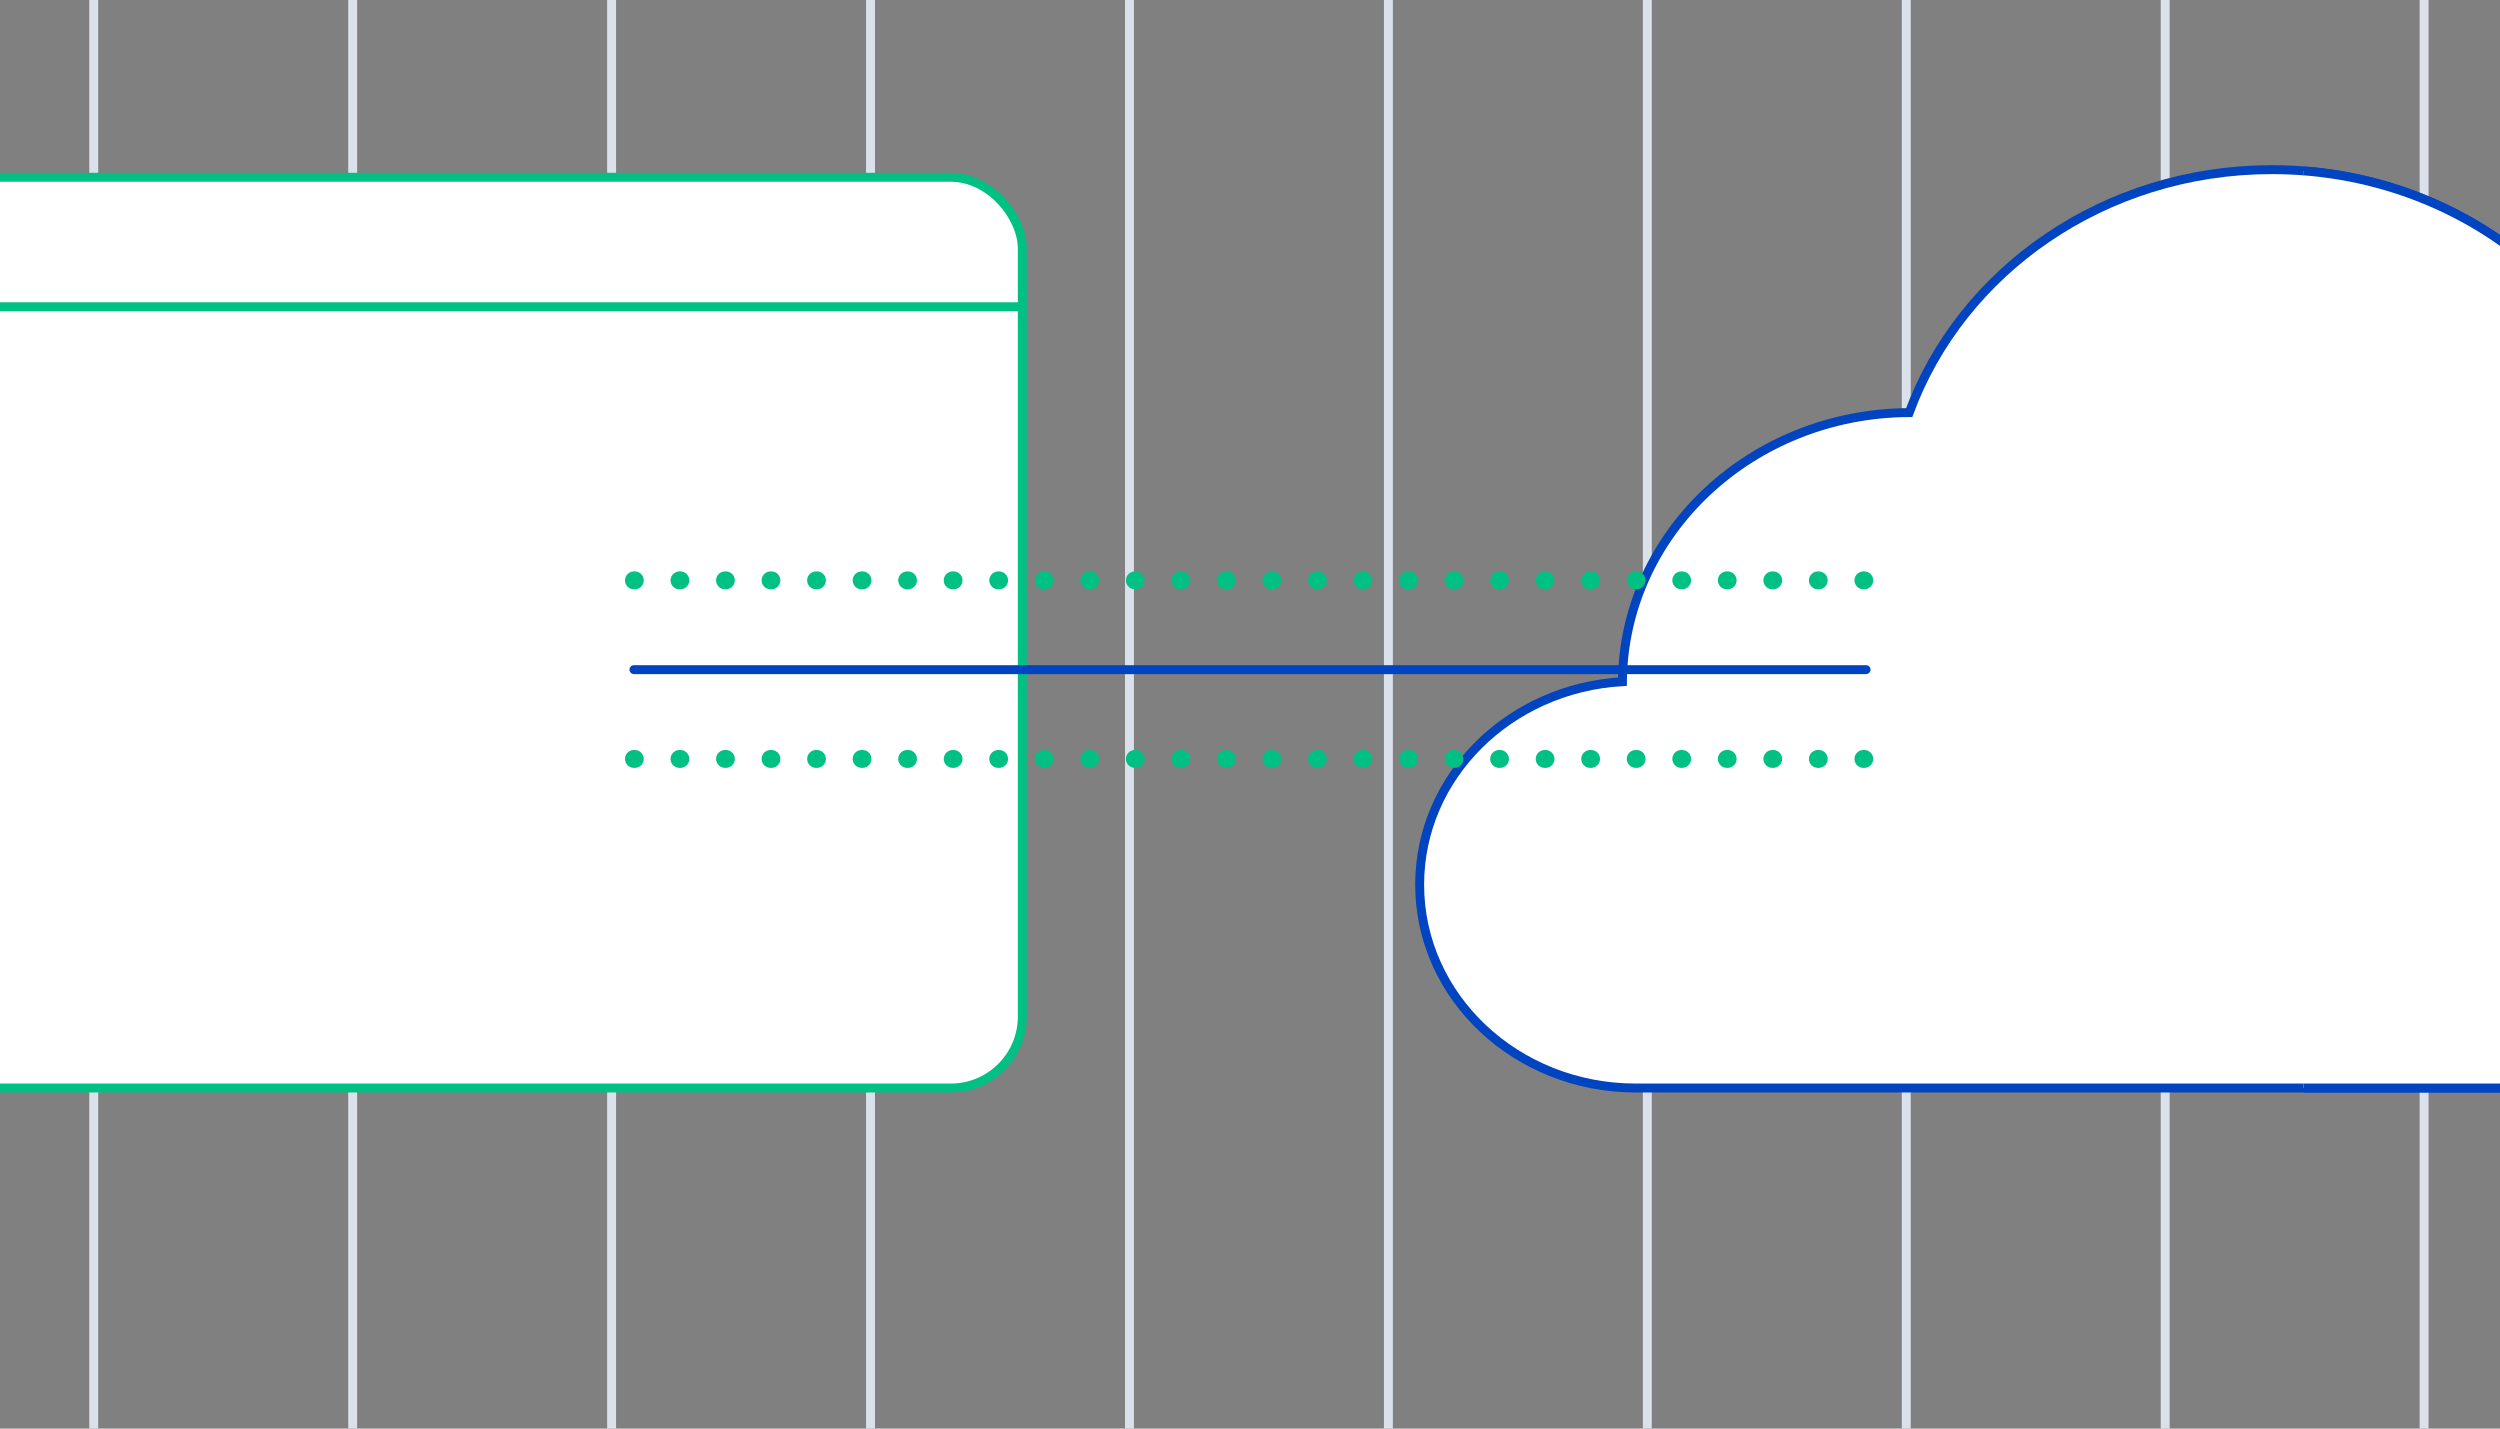 <svg width="280" height="160" viewBox="0 0 280 160" fill="none" xmlns="http://www.w3.org/2000/svg">
<rect x="0" y="0" width="280" height="160" fill="#808080" stroke="none"/>
<g clip-path="url(#clip0_50165_134903)">
<line x1="213.5" y1="2.76561e-08" x2="213.5" y2="191" stroke="#DAE1EB"/>
<line x1="184.5" y1="2.76561e-08" x2="184.5" y2="191" stroke="#DAE1EB"/>
<line x1="155.5" y1="2.76561e-08" x2="155.5" y2="191" stroke="#DAE1EB"/>
<line x1="126.5" y1="2.76561e-08" x2="126.5" y2="191" stroke="#DAE1EB"/>
<line x1="97.5" y1="2.76561e-08" x2="97.5" y2="191" stroke="#DAE1EB"/>
<line x1="68.5" y1="2.76561e-08" x2="68.5" y2="191" stroke="#DAE1EB"/>
<line x1="39.5" y1="2.76561e-08" x2="39.5" y2="191" stroke="#DAE1EB"/>
<line x1="271.5" y1="2.76561e-08" x2="271.5" y2="191" stroke="#DAE1EB"/>
<line x1="10.5" y1="2.76561e-08" x2="10.5" y2="191" stroke="#DAE1EB"/>
<line x1="242.5" y1="2.76561e-08" x2="242.5" y2="191" stroke="#DAE1EB"/>
<g class="cylinder cylinder--left">
    <rect x="-35.503" y="19.857" width="150" height="102" rx="8" fill="white" stroke="#00C084"/>
    <line x1="-35.503" y1="34.357" x2="114.497" y2="34.357" stroke="#00C084"/>
</g>
<g class="cylinder cylinder--right">
    <path d="M181.709 76.347C181.848 59.728 196.162 46.286 213.83 46.209C219.656 30.372 235.639 19 254.444 19C278.168 19 297.402 37.099 297.414 59.429C310.066 64.21 319 75.865 319 89.484C319 107.363 303.603 121.857 284.61 121.857H183.195C169.833 121.857 159 111.66 159 99.081C159 86.972 169.038 77.07 181.709 76.347Z" fill="white" stroke="#0044C1"/>
    <path d="M258 121.857V19.136C280.061 20.837 297.403 38.226 297.414 59.429C310.066 64.21 319 75.865 319 89.484C319 107.363 303.603 121.857 284.61 121.857H258Z" fill="white"/>
    <path d="M258 121.857H284.61C303.603 121.857 319 107.363 319 89.484C319 75.865 310.066 64.21 297.414 59.429C297.403 38.226 280.061 20.837 258 19.136" stroke="#0044C1"/>
</g>
<g class="fade">
    <path d="M71 75H209" stroke="#0044C1" stroke-linecap="round"/>
    <path d="M71 65H209" stroke="#00C084" stroke-width="2" stroke-linecap="round" stroke-dasharray="0.1 5"/>
    <path d="M71 85H209" stroke="#00C084" stroke-width="2" stroke-linecap="round" stroke-dasharray="0.1 5"/>
</g>
</g>
<defs>
<clipPath id="clip0_50165_134903">
<rect width="280" height="160" fill="white"/>
</clipPath>
</defs>
</svg>
